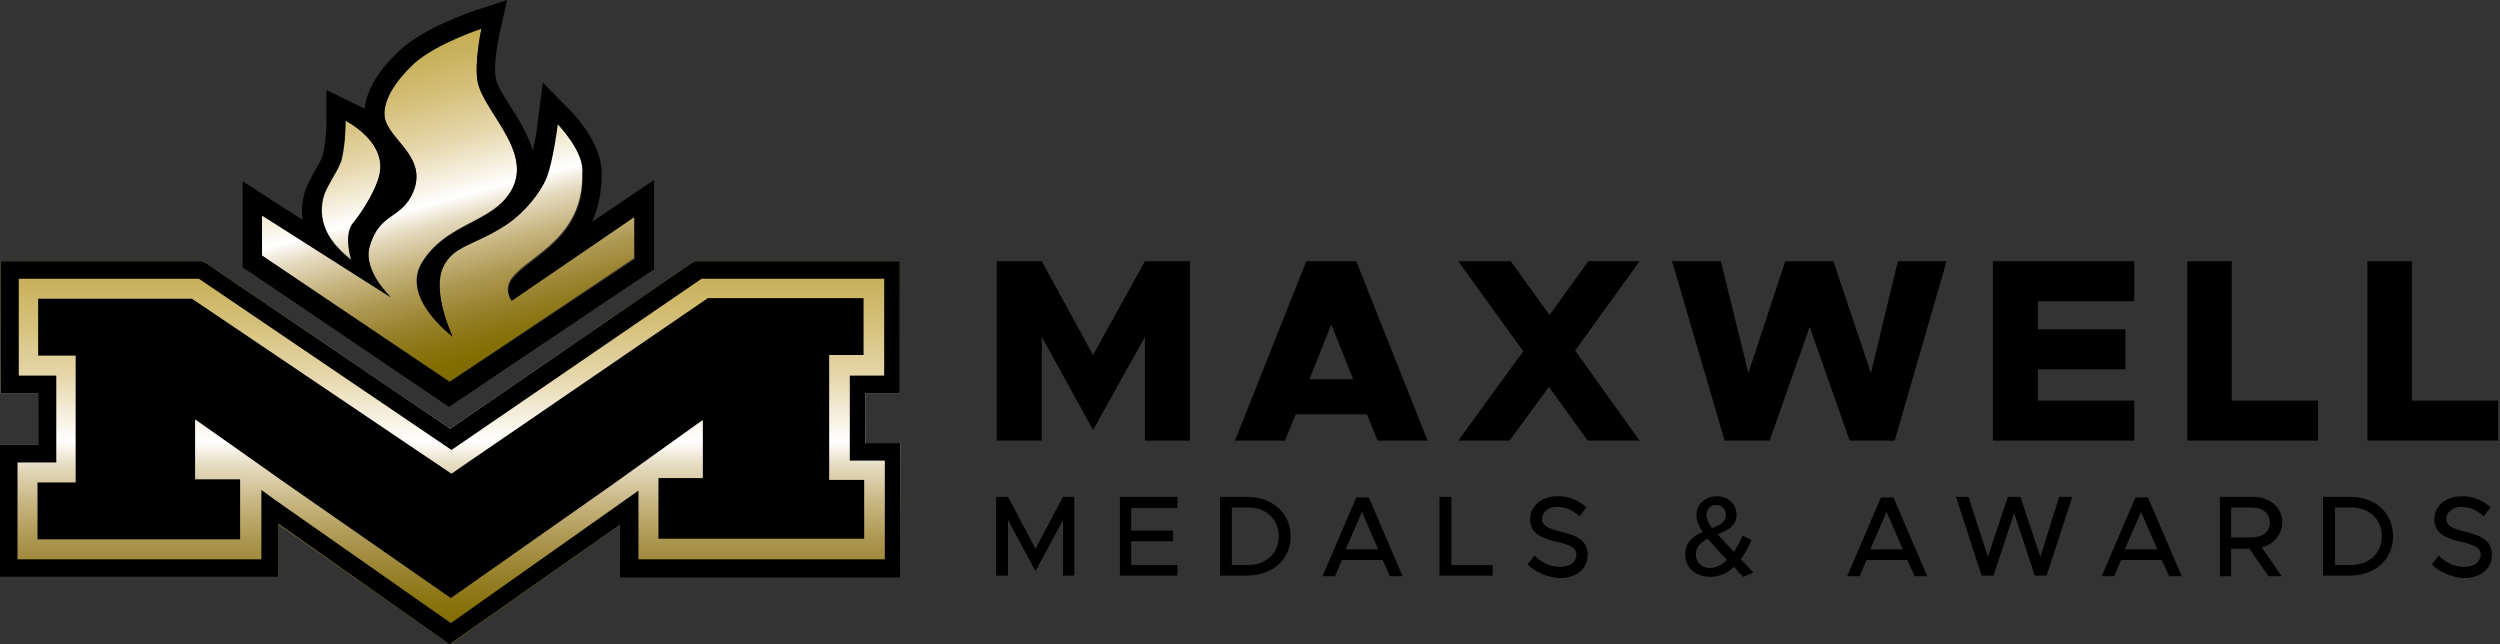 <svg width="291" height="75" viewBox="0 0 291 75" fill="none" xmlns="http://www.w3.org/2000/svg">
<rect x="0" y="0" width="291" height="75" fill="#333333" stroke="none"/>
<path d="M52.625 39.064C52.625 39.064 50.15 33.826 51.533 30.917C52.77 28.37 55.099 28.516 58.957 25.97C60.995 24.588 62.815 22.333 63.543 20.587C64.343 18.55 64.853 14.331 64.853 14.331C64.853 14.331 68.055 17.604 67.764 20.15C67.983 27.643 61.577 29.753 59.612 32.299C58.52 33.681 59.539 35.063 59.539 34.845L73.805 25.097V30.044L52.334 44.447L30.498 29.753V25.024L45.492 34.554C45.492 34.554 42.216 31.499 43.017 28.662C44.181 24.588 46.729 25.534 48.112 22.26C49.786 18.113 45.128 16.222 44.764 13.531C44.545 11.639 46.074 9.311 48.185 7.347C50.732 5.019 56.046 3.274 56.046 3.274C56.046 3.274 55.172 7.274 55.609 9.53C56.41 13.24 62.96 18.332 58.812 23.133C56.482 25.897 51.751 26.334 49.204 30.407C46.438 34.554 52.625 39.064 52.625 39.064ZM44.181 20.514C45.2 16.513 40.251 14.04 40.251 14.04C40.251 14.04 40.251 16.513 39.814 18.477C39.523 19.787 37.922 21.678 37.631 23.133C36.975 25.97 38.358 28.298 41.052 30.335C41.052 30.335 40.033 27.352 41.27 25.897C41.707 25.315 43.599 22.769 44.181 20.514Z" fill="url(#paint0_linear)"/>
<path d="M103.793 51.576H100.736V45.757H104.74V30.407H80.866L80.575 30.553L52.406 49.903L23.874 30.553L23.656 30.407H0.073V45.757H4.44V51.794H0V67.144H32.39V61.033L51.751 74.564L52.406 75L52.989 74.564L72.131 61.106V67.144H104.812V51.576H103.793Z" fill="url(#paint1_linear)"/>
<path d="M103.793 51.576H100.736V45.757H104.74V30.407H80.866L80.575 30.553L52.406 49.903L23.874 30.553L23.583 30.407H0.073V45.757H4.44V51.794H0V67.144H32.39V60.96L51.751 74.564L52.333 75L52.916 74.564L72.131 61.106V67.216H104.812V51.576H103.793ZM52.479 72.527L32.026 58.196L30.425 57.032V65.107H2.038V53.831H6.551V43.72H2.184V32.444H23.146L52.552 52.376L81.666 32.444H102.92V43.72H98.917V53.613H102.993V65.107H74.315V57.105L52.479 72.527ZM71.331 56.377L52.479 69.617L33.336 56.305L23.437 49.321L22.709 48.812V55.795H27.95V62.779H4.367V56.159H8.807V41.392H4.44V34.772H22.345L52.333 54.995L52.552 55.141L54.444 53.831C54.444 53.831 82.176 34.845 82.394 34.699H100.518V41.319H96.515V55.868H100.591V62.706H76.644V55.65H81.812V48.885L81.084 49.394L71.331 56.377Z" fill="black"/>
<path d="M52.261 47.357L75.116 32.008L76.135 31.353V20.951L72.568 23.351L68.929 25.824C69.584 24.297 70.021 22.551 70.021 20.441C70.239 17.022 67.109 13.603 66.454 12.949L63.179 9.602L62.596 14.185C62.451 15.858 62.014 17.532 62.014 17.532C61.432 15.567 60.34 13.822 59.394 12.367C58.666 11.203 57.865 9.966 57.72 9.166C57.429 7.856 57.865 5.238 58.156 3.855L59.03 0L55.245 1.237C54.663 1.455 49.422 3.201 46.583 5.82C45.055 7.202 42.726 9.821 42.435 12.658L37.995 10.475V14.185C37.995 14.185 37.995 16.44 37.558 18.113C37.485 18.404 37.048 19.205 36.757 19.714C36.175 20.732 35.593 21.751 35.374 22.769C35.156 23.569 35.083 24.515 35.229 25.534V25.606L35.01 25.461L31.735 23.351L28.241 21.096V31.135L29.26 31.79L52.261 47.357ZM37.558 23.133C37.849 21.751 39.45 19.787 39.742 18.477C40.251 16.513 40.178 14.04 40.178 14.04C40.178 14.04 45.2 16.513 44.109 20.514C43.526 22.696 41.634 25.315 41.124 25.897C39.887 27.352 40.906 30.335 40.906 30.335C38.286 28.298 36.976 25.97 37.558 23.133ZM30.498 25.097L45.492 34.627C45.492 34.627 42.216 31.571 43.017 28.734C44.181 24.66 46.729 25.606 48.112 22.333C49.786 18.186 45.128 16.295 44.764 13.603C44.545 11.712 46.074 9.384 48.185 7.42C50.732 5.092 56.046 3.346 56.046 3.346C56.046 3.346 55.172 7.347 55.609 9.602C56.41 13.312 62.96 18.404 58.812 23.206C56.482 25.97 51.751 26.406 49.204 30.48C46.511 34.627 52.697 39.209 52.697 39.209C52.697 39.209 50.223 33.972 51.606 31.062C52.843 28.516 55.172 28.662 59.03 26.115C61.068 24.733 62.888 22.478 63.615 20.732C64.416 18.695 64.925 14.476 64.925 14.476C64.925 14.476 68.128 17.75 67.837 20.296C68.055 27.789 61.65 29.898 59.685 32.444C58.593 33.826 59.612 35.209 59.612 34.99L73.878 25.242V30.189L52.334 44.447L30.498 29.753V25.097Z" fill="black"/>
<path d="M116.021 30.407H121.262L127.231 41.319L133.272 30.407H138.512V51.285H133.272V39.209L127.231 50.048L121.262 39.209V51.285H116.021V30.407Z" fill="black"/>
<path d="M159.111 48.23H150.813L149.576 51.285H143.753L152.051 30.407H157.873L166.171 51.285H160.348L159.111 48.23ZM157.51 44.156L154.962 37.755L152.415 44.156H157.51Z" fill="black"/>
<path d="M183.349 40.81L190.846 51.285H184.805L180.292 45.029L175.706 51.285H169.738L177.308 40.883L169.738 30.407H175.852L180.365 36.663L184.877 30.407H190.846L183.349 40.81Z" fill="black"/>
<path d="M194.631 30.407H200.308L203.511 43.429L207.805 30.407H213.41L217.777 43.429L220.907 30.407H226.584L220.543 51.285H215.302L210.644 38.046L205.986 51.285H200.745L194.631 30.407Z" fill="black"/>
<path d="M237.211 35.063V38.337H247.401V42.992H237.211V46.63H248.42V51.285H231.97V30.407H248.42V35.063H237.211Z" fill="black"/>
<path d="M269.819 46.63V51.285H254.607V30.407H259.775V46.63H269.819Z" fill="black"/>
<path d="M290.782 46.63V51.285H275.569V30.407H280.737V46.63H290.782Z" fill="black"/>
<path d="M115.949 57.832H117.332L120.534 63.87L123.737 57.832H125.047V66.998H123.737V60.524L120.534 66.489L117.332 60.524V66.998H115.949V57.832Z" fill="black"/>
<path d="M131.67 59.142V61.76H136.547V62.997H131.67V65.761H137.057V66.998H130.36V57.832H137.057V59.142H131.67Z" fill="black"/>
<path d="M142.006 57.832H145.136C148.12 57.832 150.231 59.724 150.231 62.415C150.231 65.107 148.12 66.998 145.136 66.998H142.006V57.832ZM145.282 65.761C147.393 65.761 148.848 64.379 148.848 62.415C148.848 60.451 147.393 59.069 145.282 59.069H143.389V65.761H145.282Z" fill="black"/>
<path d="M160.931 65.18H156.2L155.399 67.071H153.943L157.874 57.905H159.33L163.26 67.071H161.804L160.931 65.18ZM160.421 63.943L158.529 59.578L156.636 63.943H160.421Z" fill="black"/>
<path d="M173.741 65.761V66.998H167.554V57.832H168.937V65.761H173.741Z" fill="black"/>
<path d="M177.817 65.689L178.618 64.67C179.419 65.47 180.365 65.98 181.602 65.98C182.84 65.98 183.495 65.325 183.495 64.597C183.495 63.724 182.767 63.434 181.238 63.07C179.346 62.633 178.109 62.051 178.109 60.451C178.109 58.923 179.419 57.76 181.311 57.76C182.694 57.76 183.786 58.269 184.659 59.069L183.859 60.087C183.058 59.36 182.185 58.996 181.238 58.996C180.219 58.996 179.491 59.651 179.491 60.378C179.491 61.251 180.292 61.542 181.748 61.906C183.567 62.342 184.805 62.924 184.805 64.597C184.805 66.125 183.64 67.289 181.457 67.289C180.001 67.144 178.764 66.634 177.817 65.689Z" fill="black"/>
<path d="M202.928 67.144C202.492 66.707 202.128 66.343 201.837 65.98C201.109 66.707 200.162 67.144 199.071 67.144C197.397 67.144 196.159 66.125 196.159 64.525C196.159 63.361 196.814 62.488 198.197 61.906C197.688 61.178 197.469 60.596 197.469 59.942C197.469 58.705 198.488 57.76 199.871 57.76C201.181 57.76 202.128 58.705 202.128 59.942C202.128 61.106 201.327 61.615 199.944 62.197C200.526 62.852 201.036 63.434 201.837 64.234C202.2 63.652 202.564 62.997 202.856 62.342L203.875 62.852C203.511 63.724 203.074 64.452 202.637 65.107L204.093 66.634L202.928 67.144ZM201.036 65.179C200.017 64.161 199.362 63.361 198.779 62.706C197.906 63.143 197.397 63.724 197.397 64.525C197.397 65.543 198.197 66.125 199.143 66.125C199.799 66.052 200.454 65.761 201.036 65.179ZM198.634 59.942C198.634 60.378 198.852 60.888 199.289 61.469C200.454 61.033 200.89 60.669 200.89 59.942C200.89 59.287 200.454 58.778 199.799 58.778C199.143 58.778 198.634 59.214 198.634 59.942Z" fill="black"/>
<path d="M221.998 65.18H217.267L216.466 67.071H215.011L218.941 57.905H220.397L224.327 67.071H222.872L221.998 65.18ZM221.489 63.943L219.596 59.578L217.704 63.943H221.489Z" fill="black"/>
<path d="M227.676 57.832H229.132L231.388 64.816L233.717 57.832H235.173L237.502 64.816L239.686 57.832H241.214L238.23 66.998H236.847L234.445 59.724L232.043 66.998H230.66L227.676 57.832Z" fill="black"/>
<path d="M251.623 65.18H246.892L246.091 67.071H244.635L248.566 57.905H250.021L253.952 67.071H252.496L251.623 65.18ZM251.113 63.943L249.221 59.578L247.328 63.943H251.113Z" fill="black"/>
<path d="M263.268 63.724L265.597 67.071H264.069L261.813 63.87H259.702V67.071H258.392V57.832H262.249C264.215 57.832 265.67 59.069 265.67 60.815C265.597 62.27 264.651 63.361 263.268 63.724ZM259.702 62.561H262.031C263.341 62.561 264.215 61.906 264.215 60.815C264.215 59.724 263.341 59.069 262.031 59.069H259.702V62.561Z" fill="black"/>
<path d="M270.401 57.832H273.531C276.515 57.832 278.553 59.724 278.553 62.415C278.553 65.107 276.443 66.998 273.531 66.998H270.401V57.832ZM273.677 65.761C275.788 65.761 277.243 64.379 277.243 62.415C277.243 60.451 275.788 59.069 273.677 59.069H271.784V65.761H273.677Z" fill="black"/>
<path d="M283.066 65.689L283.867 64.67C284.668 65.47 285.614 65.98 286.851 65.98C288.089 65.98 288.744 65.325 288.744 64.597C288.744 63.724 288.016 63.434 286.487 63.07C284.595 62.633 283.358 62.051 283.358 60.451C283.358 58.923 284.668 57.76 286.56 57.76C287.943 57.76 289.035 58.269 289.908 59.069L289.108 60.087C288.307 59.36 287.434 58.996 286.487 58.996C285.468 58.996 284.741 59.651 284.741 60.378C284.741 61.251 285.541 61.542 286.997 61.906C288.817 62.342 290.054 62.924 290.054 64.597C290.054 66.125 288.889 67.289 286.706 67.289C285.25 67.144 284.013 66.634 283.066 65.689Z" fill="black"/>
<defs>
<linearGradient id="paint0_linear" x1="46.395" y1="5.801" x2="56.454" y2="43.366" gradientUnits="userSpaceOnUse">
<stop stop-color="#C5AD53"/>
<stop offset="0.056" stop-color="#C9B25E"/>
<stop offset="0.161" stop-color="#D5C07A"/>
<stop offset="0.302" stop-color="#E6D7AC"/>
<stop offset="0.47" stop-color="white"/>
<stop offset="0.536" stop-color="#E5DABF"/>
<stop offset="0.632" stop-color="#C7B580"/>
<stop offset="0.723" stop-color="#AD9852"/>
<stop offset="0.808" stop-color="#99832F"/>
<stop offset="0.885" stop-color="#8B7512"/>
<stop offset="0.951" stop-color="#836C00"/>
<stop offset="1" stop-color="#806A00"/>
</linearGradient>
<linearGradient id="paint1_linear" x1="52.406" y1="30.408" x2="52.406" y2="75.01" gradientUnits="userSpaceOnUse">
<stop stop-color="#C5AD53"/>
<stop offset="0.056" stop-color="#C9B25E"/>
<stop offset="0.161" stop-color="#D5C07A"/>
<stop offset="0.302" stop-color="#E6D7AC"/>
<stop offset="0.47" stop-color="white"/>
<stop offset="0.536" stop-color="#E5DABF"/>
<stop offset="0.632" stop-color="#C7B580"/>
<stop offset="0.723" stop-color="#AD9852"/>
<stop offset="0.808" stop-color="#99832F"/>
<stop offset="0.885" stop-color="#8B7512"/>
<stop offset="0.951" stop-color="#836C00"/>
<stop offset="1" stop-color="#806A00"/>
</linearGradient>
</defs>
</svg>

